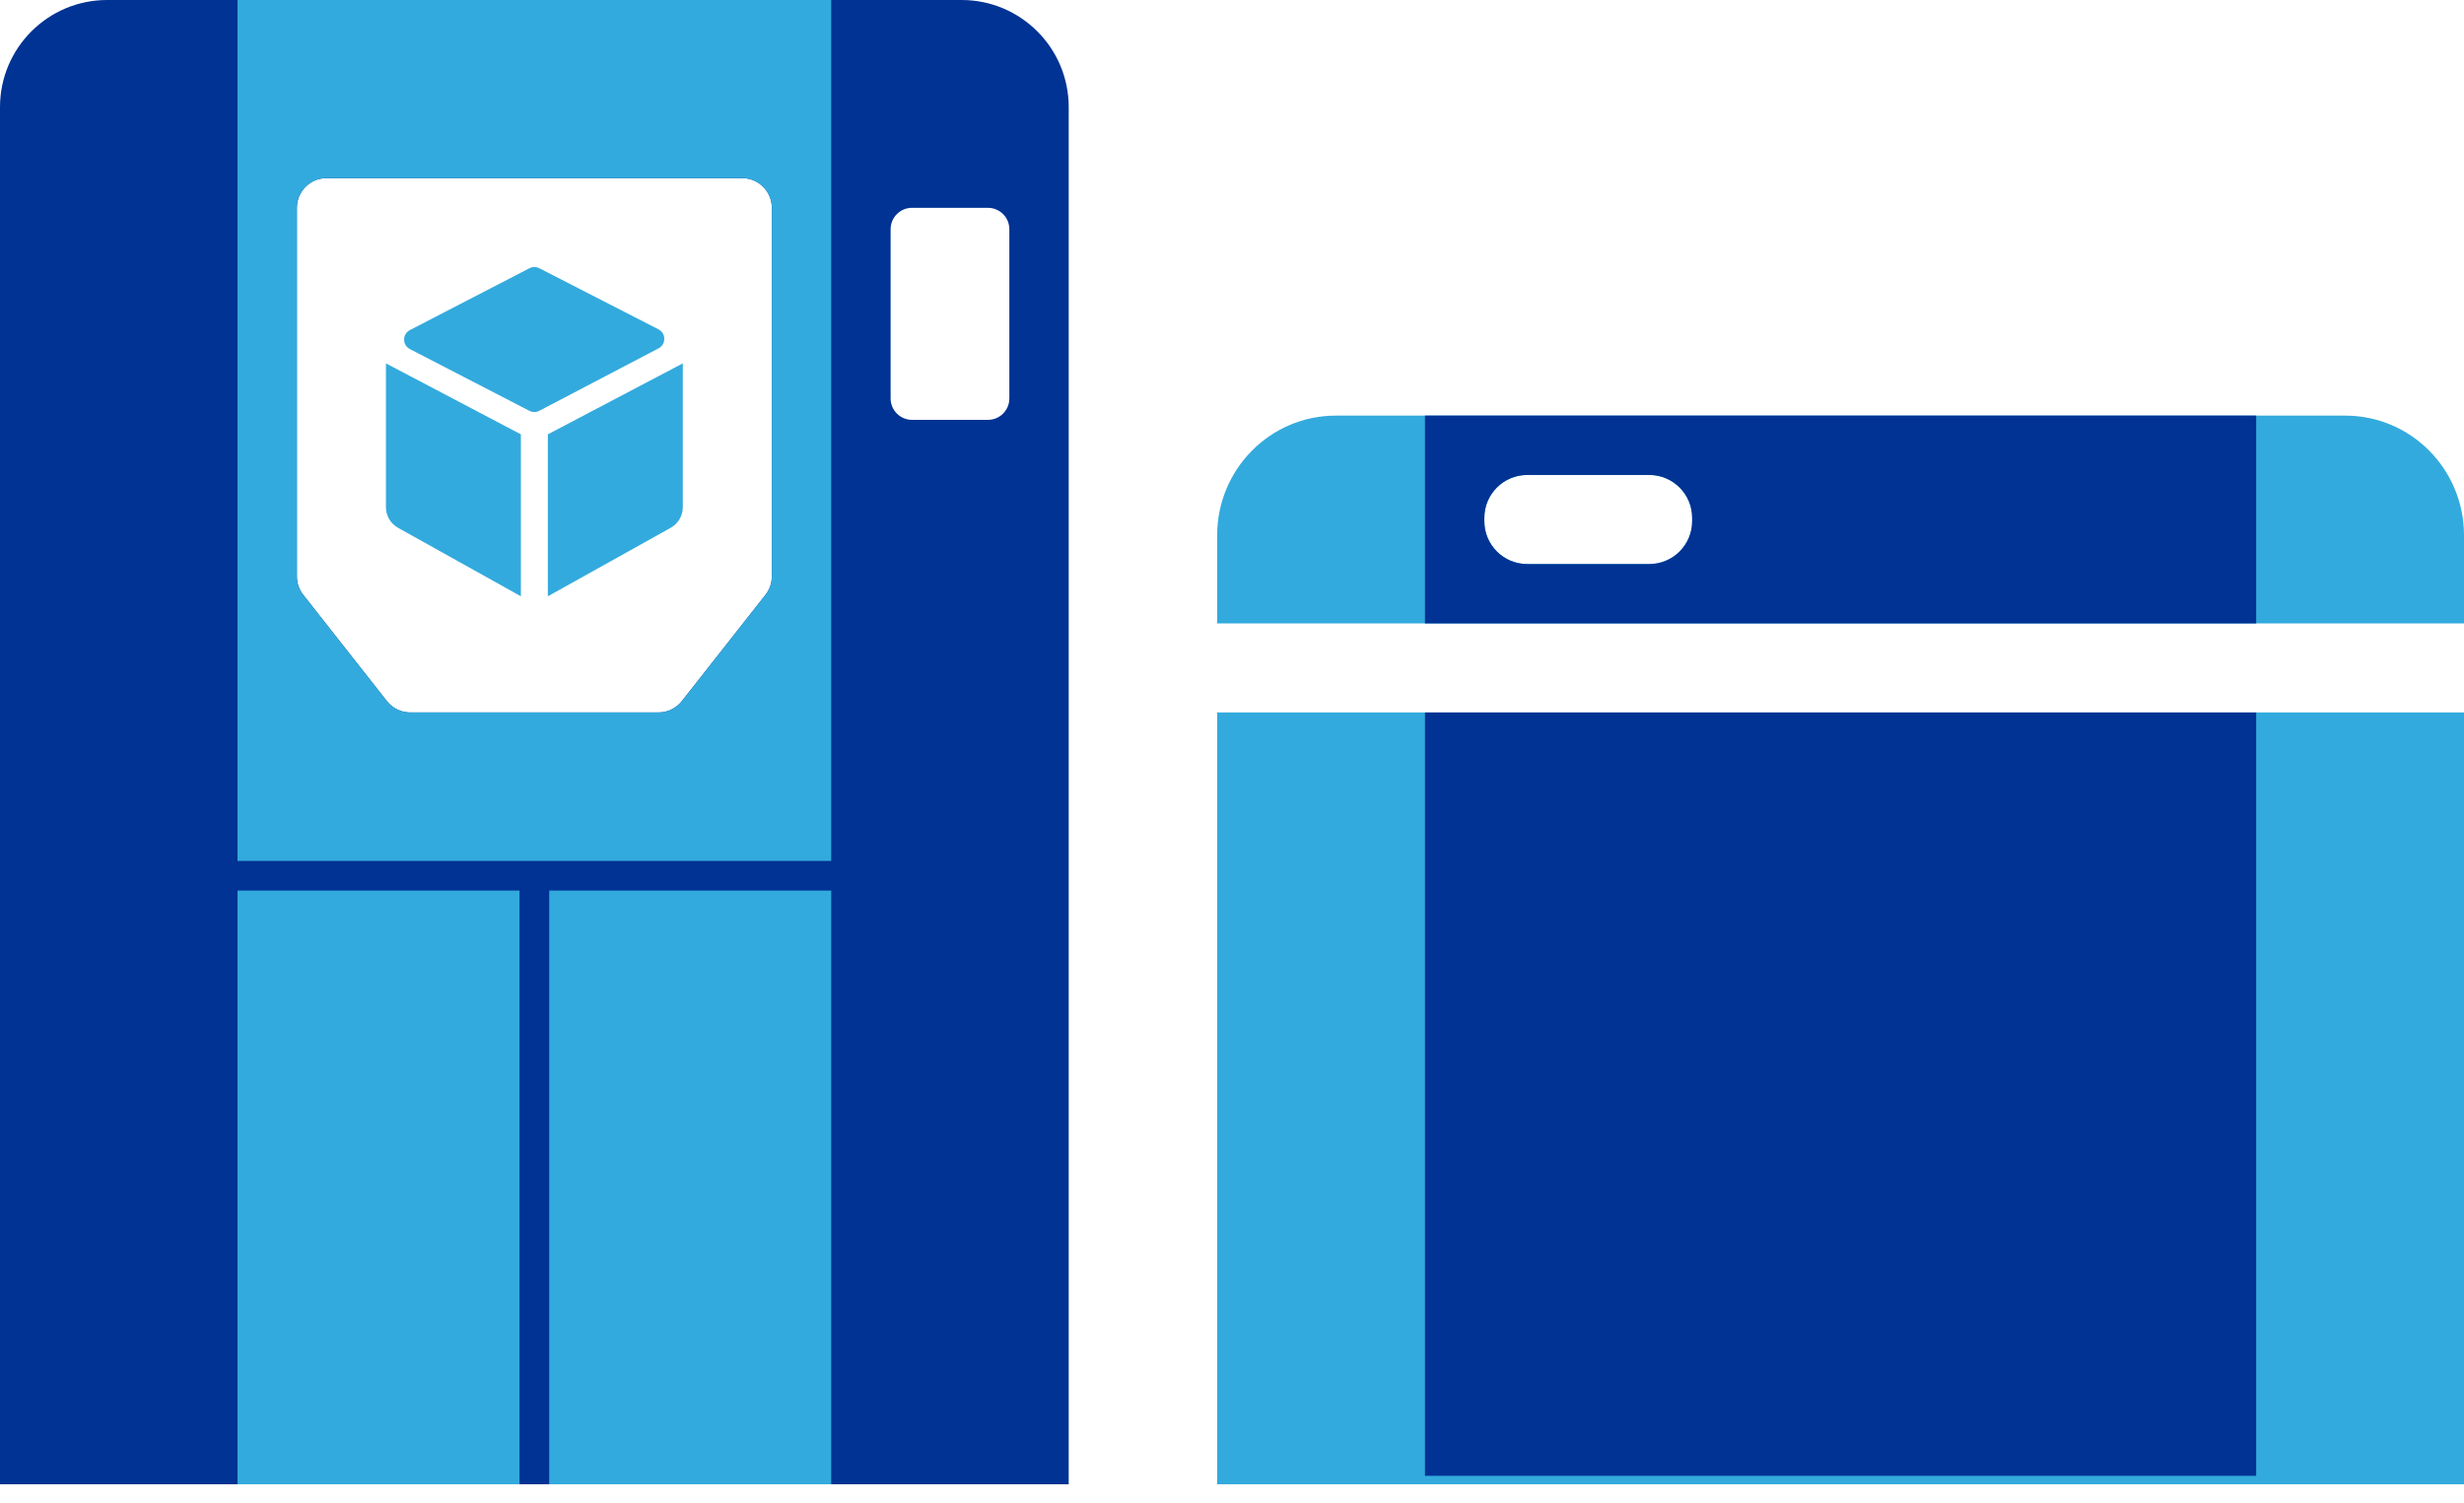 <svg width="100" height="61" viewBox="0 0 100 61" fill="none" xmlns="http://www.w3.org/2000/svg">
<path fill-rule="evenodd" clip-rule="evenodd" d="M49.398 60.241H100V28.916H49.398V60.241ZM100 21.726V25.301H49.398V21.726C49.398 19.043 51.555 16.868 54.217 16.868H95.181C97.842 16.868 100 19.043 100 21.726ZM66.936 19.277C67.896 19.277 68.675 20.056 68.675 21.017V21.153C68.675 22.113 67.896 22.892 66.936 22.892H61.98C61.02 22.892 60.241 22.113 60.241 21.153V21.017C60.241 20.056 61.02 19.277 61.98 19.277H66.936Z" fill="#33AADD"/>
<path d="M57.831 28.916H91.566V59.897H57.831V28.916Z" fill="#003393"/>
<path fill-rule="evenodd" clip-rule="evenodd" d="M57.831 16.868H91.566V25.301H57.831V16.868ZM66.936 19.277C67.896 19.277 68.675 20.056 68.675 21.017V21.153C68.675 22.113 67.896 22.892 66.936 22.892H61.98C61.02 22.892 60.241 22.113 60.241 21.153V21.017C60.241 20.056 61.02 19.277 61.98 19.277H66.936Z" fill="#003393"/>
<path fill-rule="evenodd" clip-rule="evenodd" d="M0 4.348C0 1.947 1.947 0 4.348 0H39.026C41.427 0 43.373 1.947 43.373 4.348V60.241H0V4.348ZM36.145 9.303C36.145 8.823 36.534 8.434 37.014 8.434H40.094C40.575 8.434 40.964 8.823 40.964 9.303V16.17C40.964 16.65 40.575 17.04 40.094 17.04H37.014C36.534 17.04 36.145 16.65 36.145 16.17V9.303ZM13.253 7.229C12.588 7.229 12.048 7.768 12.048 8.434V23.396C12.048 23.666 12.139 23.928 12.306 24.141L15.703 28.456C15.931 28.746 16.28 28.916 16.649 28.916H26.724C27.094 28.916 27.442 28.746 27.671 28.456L31.067 24.141C31.235 23.928 31.325 23.666 31.325 23.396V8.434C31.325 7.768 30.786 7.229 30.12 7.229H13.253Z" fill="#003393"/>
<path fill-rule="evenodd" clip-rule="evenodd" d="M33.735 0H9.639V34.94H21.084H22.289H33.735V36.145H22.289V60.241H33.735V0ZM21.084 60.241V36.145H9.639V60.241H21.084ZM13.253 7.229C12.587 7.229 12.048 7.768 12.048 8.434V23.396C12.048 23.666 12.139 23.928 12.306 24.141L15.702 28.456C15.931 28.746 16.28 28.916 16.649 28.916H26.724C27.093 28.916 27.442 28.746 27.671 28.456L31.067 24.141C31.234 23.928 31.325 23.666 31.325 23.396V8.434C31.325 7.768 30.786 7.229 30.12 7.229H13.253Z" fill="#33AADD"/>
<path fill-rule="evenodd" clip-rule="evenodd" d="M16.636 13.396C16.322 13.558 16.322 14.006 16.636 14.168L21.485 16.674C21.611 16.739 21.761 16.739 21.887 16.673L26.727 14.138C27.039 13.974 27.037 13.526 26.723 13.366L21.885 10.885C21.761 10.821 21.612 10.822 21.487 10.886L16.636 13.396ZM15.663 14.748V20.585C15.663 20.932 15.851 21.252 16.153 21.421L21.14 24.201V17.628L15.663 14.748ZM27.711 14.748V20.585C27.711 20.932 27.523 21.252 27.22 21.421L22.234 24.201V17.628L27.711 14.748Z" fill="#33AADD"/>
</svg>
